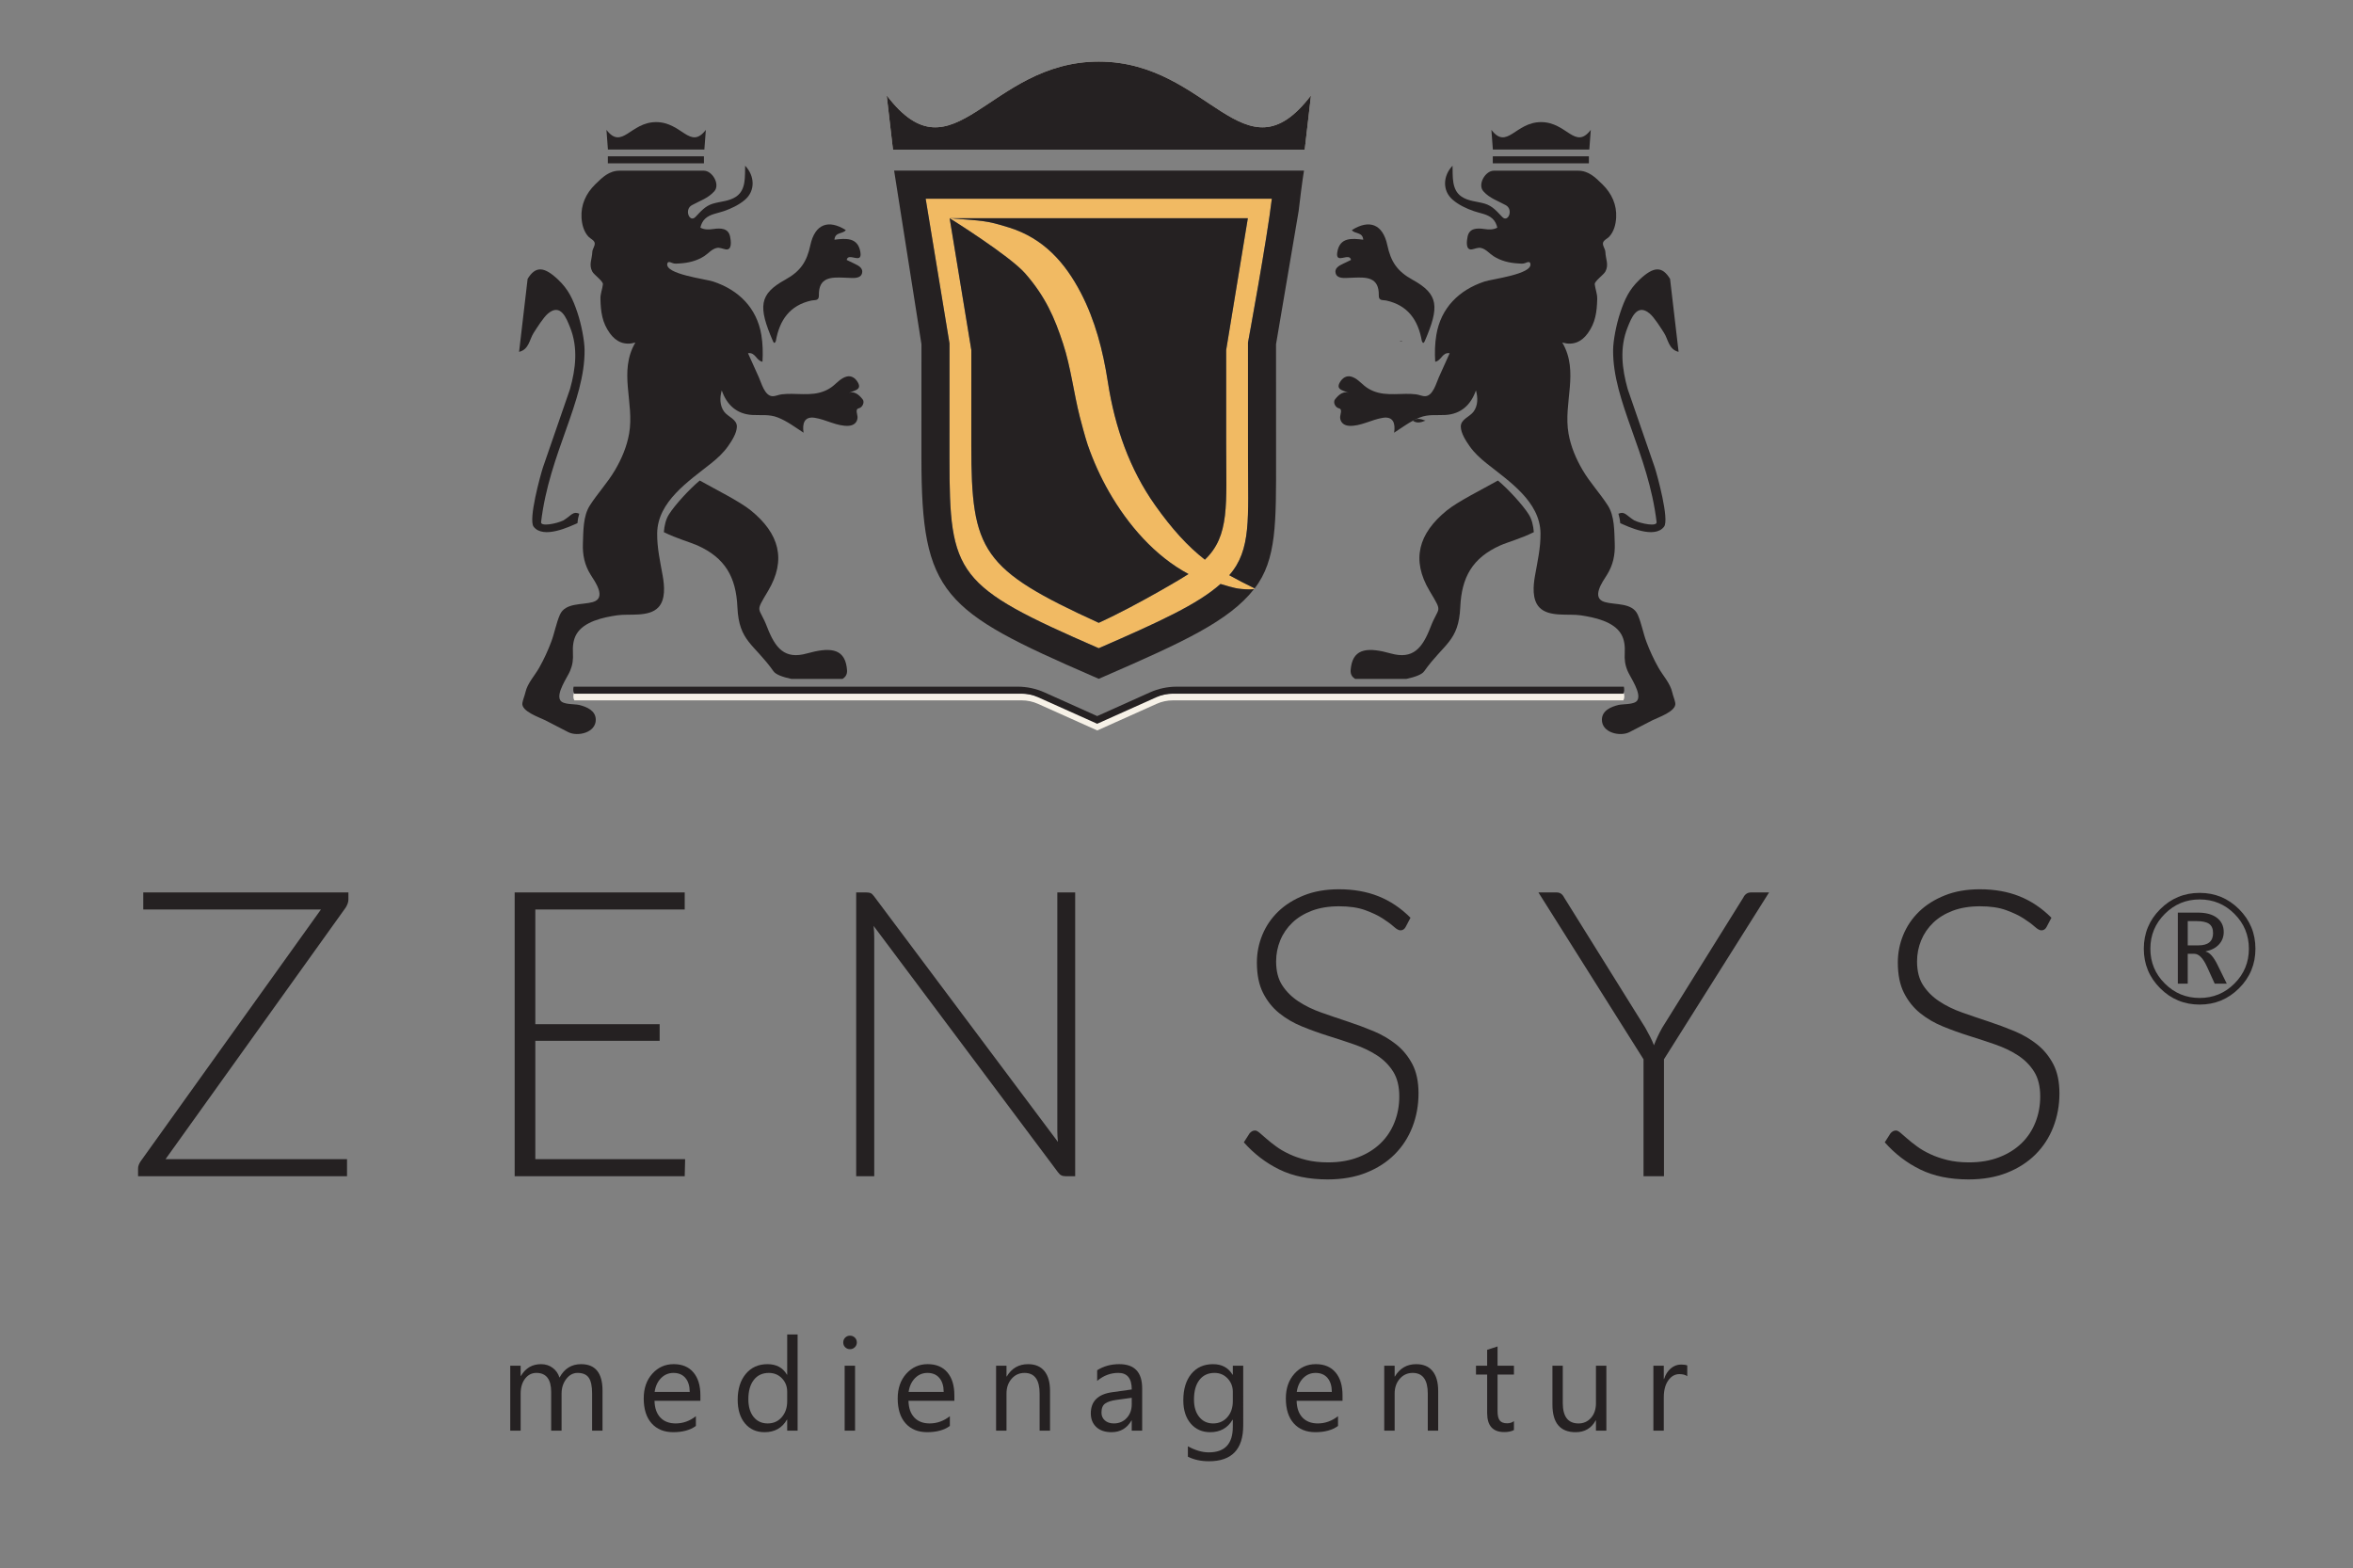 <?xml version="1.0" encoding="utf-8"?>
<!-- Generator: Adobe Illustrator 15.1.0, SVG Export Plug-In . SVG Version: 6.00 Build 0)  -->
<!DOCTYPE svg PUBLIC "-//W3C//DTD SVG 1.1//EN" "http://www.w3.org/Graphics/SVG/1.1/DTD/svg11.dtd">
<svg version="1.1" id="Ebene_1" xmlns="http://www.w3.org/2000/svg" xmlns:xlink="http://www.w3.org/1999/xlink" x="0px" y="0px"
	 width="409.807px" height="273.114px" viewBox="0 0 409.807 273.114" enable-background="new 0 0 409.807 273.114"
	 xml:space="preserve">
<rect x="0" y="0" width="409.807" height="273.114" fill="#808080" stroke="none"/>
<g>
	<g>
		<path fill="#252122" d="M60.682,156.656c0,0.443-0.162,0.921-0.488,1.434l-31.364,43.799h31.608v2.969H24.044v-1.292
			c0-0.256,0.04-0.481,0.122-0.682c0.081-0.197,0.18-0.39,0.296-0.576l31.435-43.903H24.952v-2.969h35.729V156.656L60.682,156.656z"
			/>
	</g>
	<polygon fill="#252122" points="119.324,201.887 119.254,204.857 89.636,204.857 89.636,155.433 119.254,155.433 119.254,158.403 
		93.234,158.403 93.234,178.382 114.888,178.382 114.888,181.281 93.234,181.281 93.234,201.887 	"/>
	<g>
		<path fill="#252122" d="M187.257,155.434v49.422h-1.677c-0.303,0-0.553-0.052-0.75-0.157c-0.198-0.104-0.391-0.285-0.576-0.541
			l-32.1-42.891c0.07,0.698,0.106,1.361,0.106,1.99v41.599h-3.144v-49.422h1.779c0.327,0,0.578,0.041,0.752,0.122
			c0.175,0.082,0.367,0.262,0.576,0.542l32.029,42.785c-0.071-0.697-0.105-1.361-0.105-1.99v-41.459H187.257L187.257,155.434z"/>
		<path fill="#252122" d="M244.815,161.442c-0.21,0.396-0.512,0.594-0.907,0.594c-0.303,0-0.692-0.215-1.17-0.646
			c-0.477-0.431-1.125-0.906-1.938-1.432c-0.815-0.523-1.834-1.007-3.057-1.449c-1.224-0.441-2.729-0.663-4.522-0.663
			s-3.37,0.256-4.733,0.769c-1.358,0.513-2.503,1.211-3.421,2.095c-0.921,0.887-1.62,1.91-2.096,3.074
			c-0.479,1.165-0.717,2.388-0.717,3.668c0,1.677,0.354,3.062,1.064,4.155c0.71,1.096,1.646,2.025,2.812,2.795
			c1.164,0.77,2.484,1.413,3.966,1.938c1.477,0.523,2.997,1.042,4.556,1.554c1.562,0.515,3.08,1.078,4.561,1.695
			c1.479,0.616,2.8,1.392,3.964,2.321c1.164,0.933,2.101,2.079,2.812,3.44c0.709,1.362,1.064,3.057,1.064,5.082
			c0,2.073-0.355,4.021-1.064,5.851c-0.712,1.828-1.739,3.417-3.093,4.768c-1.35,1.352-3.003,2.417-4.959,3.196
			s-4.19,1.169-6.706,1.169c-3.261,0-6.065-0.575-8.418-1.729c-2.353-1.152-4.412-2.729-6.182-4.732l0.979-1.536
			c0.279-0.35,0.604-0.523,0.979-0.523c0.209,0,0.477,0.14,0.804,0.419c0.325,0.279,0.72,0.623,1.188,1.029
			c0.465,0.409,1.022,0.852,1.675,1.328c0.65,0.479,1.41,0.92,2.271,1.326c0.861,0.408,1.853,0.751,2.97,1.031
			c1.117,0.278,2.387,0.418,3.807,0.418c1.956,0,3.703-0.296,5.24-0.891c1.537-0.594,2.834-1.402,3.895-2.428
			c1.06-1.024,1.868-2.24,2.426-3.649c0.561-1.408,0.839-2.917,0.839-4.522c0-1.745-0.354-3.186-1.064-4.313
			c-0.709-1.129-1.647-2.071-2.812-2.829c-1.164-0.757-2.485-1.391-3.964-1.903c-1.478-0.512-2.999-1.013-4.559-1.501
			c-1.562-0.489-3.079-1.037-4.56-1.643c-1.479-0.604-2.8-1.38-3.964-2.321c-1.164-0.944-2.101-2.12-2.811-3.529
			c-0.711-1.407-1.066-3.172-1.066-5.29c0-1.653,0.315-3.248,0.943-4.785c0.629-1.537,1.549-2.894,2.759-4.069
			c1.212-1.175,2.707-2.118,4.488-2.828c1.783-0.711,3.812-1.064,6.097-1.064c2.562,0,4.86,0.407,6.897,1.222
			c2.038,0.814,3.895,2.062,5.569,3.737L244.815,161.442z"/>
		<path fill="#252122" d="M289.803,184.494v20.363h-3.562v-20.363l-18.302-29.06h3.145c0.325,0,0.593,0.075,0.802,0.228
			c0.211,0.15,0.386,0.366,0.524,0.646l14.146,22.702c0.304,0.536,0.582,1.055,0.839,1.556c0.256,0.501,0.477,0.995,0.663,1.483
			c0.187-0.488,0.396-0.982,0.63-1.483c0.232-0.501,0.5-1.02,0.802-1.556l14.146-22.702c0.115-0.256,0.286-0.466,0.508-0.628
			c0.22-0.163,0.493-0.245,0.82-0.245h3.143L289.803,184.494z"/>
		<path fill="#252122" d="M356.443,161.442c-0.209,0.396-0.513,0.594-0.908,0.594c-0.303,0-0.691-0.215-1.169-0.646
			c-0.479-0.431-1.124-0.906-1.938-1.432c-0.815-0.524-1.833-1.007-3.058-1.449c-1.222-0.441-2.729-0.663-4.521-0.663
			c-1.794,0-3.371,0.256-4.734,0.769c-1.361,0.513-2.503,1.211-3.423,2.095c-0.919,0.887-1.618,1.91-2.096,3.074
			c-0.478,1.165-0.715,2.388-0.715,3.668c0,1.677,0.354,3.062,1.062,4.155c0.712,1.096,1.648,2.025,2.813,2.795
			c1.164,0.77,2.483,1.413,3.964,1.938c1.479,0.523,2.997,1.042,4.558,1.554c1.562,0.515,3.078,1.078,4.559,1.695
			c1.479,0.616,2.8,1.392,3.966,2.321c1.162,0.933,2.101,2.079,2.81,3.44c0.71,1.362,1.067,3.057,1.067,5.082
			c0,2.073-0.357,4.021-1.067,5.851c-0.709,1.828-1.74,3.417-3.09,4.768c-1.353,1.352-3.004,2.417-4.959,3.196
			c-1.957,0.779-4.191,1.169-6.707,1.169c-3.26,0-6.065-0.575-8.417-1.729c-2.353-1.152-4.413-2.729-6.182-4.732l0.977-1.536
			c0.28-0.35,0.606-0.523,0.979-0.523c0.209,0,0.478,0.14,0.804,0.419c0.325,0.279,0.721,0.623,1.187,1.029
			c0.467,0.409,1.024,0.852,1.679,1.328c0.65,0.479,1.406,0.92,2.271,1.326c0.86,0.408,1.851,0.751,2.968,1.031
			c1.117,0.278,2.389,0.418,3.81,0.418c1.956,0,3.701-0.296,5.236-0.891c1.537-0.594,2.835-1.402,3.895-2.428
			c1.062-1.024,1.871-2.24,2.429-3.649c0.561-1.408,0.839-2.917,0.839-4.522c0-1.745-0.354-3.186-1.064-4.313
			c-0.711-1.129-1.648-2.071-2.812-2.829c-1.165-0.757-2.484-1.391-3.964-1.903c-1.479-0.512-2.998-1.013-4.557-1.501
			c-1.562-0.489-3.08-1.037-4.561-1.643c-1.479-0.604-2.8-1.38-3.964-2.321c-1.164-0.944-2.103-2.12-2.812-3.529
			c-0.71-1.407-1.064-3.172-1.064-5.29c0-1.653,0.312-3.248,0.942-4.785c0.629-1.537,1.548-2.894,2.76-4.069
			c1.21-1.175,2.707-2.118,4.487-2.828c1.779-0.711,3.812-1.064,6.094-1.064c2.562,0,4.86,0.407,6.898,1.222
			c2.036,0.814,3.895,2.062,5.571,3.737L356.443,161.442z"/>
		<path fill="#252122" d="M104.934,249.177h-1.812v-6.499c0-1.252-0.193-2.158-0.58-2.721c-0.388-0.561-1.036-0.84-1.951-0.84
			c-0.773,0-1.431,0.354-1.973,1.062c-0.541,0.708-0.812,1.556-0.812,2.542v6.455h-1.812v-6.722c0-2.224-0.859-3.338-2.575-3.338
			c-0.796,0-1.451,0.334-1.967,1c-0.518,0.666-0.774,1.534-0.774,2.604v6.455h-1.813v-11.318h1.813v1.791h0.044
			c0.804-1.371,1.976-2.056,3.515-2.056c0.774,0,1.448,0.215,2.022,0.646c0.575,0.434,0.97,0.998,1.183,1.697
			c0.84-1.562,2.093-2.343,3.758-2.343c2.489,0,3.736,1.536,3.736,4.607V249.177L104.934,249.177z"/>
		<path fill="#252122" d="M120.125,242.434c-0.008-1.048-0.259-1.86-0.757-2.443c-0.497-0.583-1.188-0.873-2.073-0.873
			c-0.854,0-1.58,0.309-2.177,0.917c-0.597,0.611-0.965,1.412-1.105,2.399H120.125z M121.982,243.97h-7.99
			c0.03,1.26,0.367,2.231,1.017,2.918c0.649,0.685,1.539,1.027,2.674,1.027c1.274,0,2.446-0.42,3.515-1.261v1.702
			c-0.994,0.722-2.31,1.083-3.944,1.083c-1.602,0-2.854-0.514-3.771-1.542c-0.914-1.027-1.37-2.473-1.37-4.338
			c0-1.76,0.5-3.197,1.497-4.305c0.998-1.108,2.239-1.664,3.721-1.664c1.48,0,2.628,0.479,3.437,1.438
			c0.811,0.958,1.216,2.287,1.216,3.99V243.97z"/>
		<path fill="#252122" d="M137.1,244.059v-1.669c0-0.915-0.301-1.689-0.906-2.321c-0.604-0.633-1.371-0.951-2.299-0.951
			c-1.104,0-1.975,0.406-2.607,1.217c-0.634,0.81-0.951,1.933-0.951,3.359c0,1.304,0.304,2.335,0.911,3.089s1.424,1.133,2.448,1.133
			c1.01,0,1.829-0.363,2.459-1.094C136.785,246.093,137.1,245.173,137.1,244.059 M138.913,249.177H137.1v-1.923h-0.044
			c-0.84,1.459-2.136,2.188-3.891,2.188c-1.423,0-2.559-0.505-3.409-1.519c-0.852-1.016-1.277-2.395-1.277-4.141
			c0-1.871,0.474-3.372,1.415-4.499c0.942-1.128,2.199-1.689,3.77-1.689c1.555,0,2.686,0.609,3.393,1.835h0.044v-7.008h1.813
			V249.177L138.913,249.177z"/>
		<path fill="#252122" d="M148.921,249.177h-1.813v-11.318h1.813V249.177z M148.036,234.984c-0.323,0-0.601-0.109-0.829-0.33
			c-0.229-0.222-0.343-0.502-0.343-0.842c0-0.339,0.113-0.621,0.343-0.845c0.229-0.225,0.506-0.337,0.829-0.337
			c0.332,0,0.613,0.112,0.846,0.337c0.231,0.224,0.348,0.506,0.348,0.845c0,0.324-0.116,0.601-0.348,0.829
			C148.65,234.872,148.368,234.984,148.036,234.984"/>
		<path fill="#252122" d="M164.358,242.434c-0.008-1.048-0.259-1.86-0.757-2.443c-0.497-0.583-1.188-0.873-2.072-0.873
			c-0.854,0-1.579,0.309-2.178,0.917c-0.596,0.611-0.964,1.412-1.104,2.399H164.358z M166.215,243.97h-7.991
			c0.031,1.26,0.368,2.231,1.018,2.918c0.648,0.685,1.538,1.027,2.675,1.027c1.273,0,2.444-0.42,3.514-1.261v1.702
			c-0.994,0.722-2.31,1.083-3.945,1.083c-1.6,0-2.854-0.514-3.769-1.542c-0.915-1.027-1.371-2.473-1.371-4.338
			c0-1.76,0.5-3.197,1.498-4.305c0.997-1.108,2.238-1.664,3.719-1.664c1.481,0,2.628,0.479,3.438,1.438
			c0.81,0.958,1.216,2.287,1.216,3.99V243.97L166.215,243.97z"/>
		<path fill="#252122" d="M182.877,249.177h-1.813v-6.455c0-2.401-0.876-3.604-2.631-3.604c-0.906,0-1.655,0.34-2.249,1.023
			c-0.594,0.682-0.889,1.541-0.889,2.58v6.455h-1.813v-11.318h1.813v1.879h0.044c0.854-1.429,2.091-2.144,3.713-2.144
			c1.238,0,2.188,0.399,2.841,1.198c0.655,0.8,0.984,1.953,0.984,3.466V249.177L182.877,249.177z"/>
		<path fill="#252122" d="M197.107,243.451l-2.729,0.375c-0.84,0.119-1.474,0.327-1.901,0.625c-0.428,0.299-0.641,0.826-0.641,1.586
			c0,0.555,0.196,1.003,0.592,1.354c0.395,0.351,0.92,0.523,1.575,0.523c0.896,0,1.641-0.313,2.227-0.943s0.879-1.429,0.879-2.395
			L197.107,243.451L197.107,243.451z M198.92,249.177h-1.812v-1.77h-0.045c-0.788,1.356-1.946,2.033-3.48,2.033
			c-1.127,0-2.008-0.298-2.647-0.895c-0.638-0.599-0.956-1.392-0.956-2.376c0-2.114,1.247-3.348,3.736-3.692l3.394-0.475
			c0-1.925-0.775-2.887-2.333-2.887c-1.36,0-2.594,0.466-3.69,1.395v-1.857c1.114-0.707,2.396-1.061,3.847-1.061
			c2.661,0,3.99,1.405,3.99,4.222v7.362H198.92z"/>
		<path fill="#252122" d="M214.711,244.059v-1.669c0-0.898-0.303-1.669-0.911-2.312c-0.609-0.641-1.365-0.962-2.271-0.962
			c-1.118,0-1.997,0.406-2.631,1.223c-0.633,0.814-0.949,1.953-0.949,3.421c0,1.26,0.305,2.269,0.911,3.021
			c0.607,0.753,1.411,1.134,2.414,1.134c1.019,0,1.845-0.361,2.482-1.084C214.394,246.112,214.711,245.186,214.711,244.059
			 M216.523,248.27c0,4.156-1.988,6.233-5.968,6.233c-1.401,0-2.623-0.267-3.67-0.797v-1.812c1.274,0.708,2.49,1.061,3.648,1.061
			c2.784,0,4.177-1.479,4.177-4.441v-1.238h-0.044c-0.862,1.445-2.158,2.166-3.891,2.166c-1.406,0-2.54-0.503-3.398-1.508
			c-0.859-1.006-1.287-2.357-1.287-4.051c0-1.925,0.461-3.451,1.387-4.589c0.927-1.136,2.191-1.7,3.796-1.7
			c1.526,0,2.655,0.609,3.395,1.835h0.044v-1.57h1.812V248.27L216.523,248.27z"/>
		<path fill="#252122" d="M231.959,242.434c-0.008-1.048-0.26-1.86-0.757-2.443s-1.188-0.873-2.072-0.873
			c-0.854,0-1.58,0.309-2.178,0.917c-0.598,0.611-0.965,1.412-1.105,2.399H231.959z M233.815,243.97h-7.989
			c0.029,1.26,0.367,2.231,1.017,2.918c0.649,0.685,1.539,1.027,2.675,1.027c1.274,0,2.445-0.42,3.516-1.261v1.702
			c-0.994,0.722-2.312,1.083-3.945,1.083c-1.603,0-2.855-0.514-3.771-1.542c-0.914-1.027-1.37-2.473-1.37-4.338
			c0-1.76,0.5-3.197,1.497-4.305c0.997-1.108,2.237-1.664,3.721-1.664c1.479,0,2.628,0.479,3.437,1.438
			c0.812,0.958,1.216,2.287,1.216,3.99v0.951H233.815z"/>
		<path fill="#252122" d="M250.48,249.177h-1.812v-6.455c0-2.401-0.876-3.604-2.632-3.604c-0.905,0-1.654,0.34-2.249,1.023
			c-0.596,0.682-0.891,1.541-0.891,2.58v6.455h-1.812v-11.318h1.812v1.879h0.044c0.854-1.429,2.093-2.144,3.714-2.144
			c1.238,0,2.188,0.399,2.841,1.198c0.654,0.8,0.983,1.953,0.983,3.466L250.48,249.177L250.48,249.177z"/>
		<path fill="#252122" d="M263.672,249.066c-0.428,0.234-0.992,0.354-1.691,0.354c-1.98,0-2.973-1.105-2.973-3.315v-6.698h-1.945
			v-1.548h1.945v-2.764l1.812-0.585v3.349h2.853v1.548h-2.853v6.377c0,0.761,0.132,1.303,0.388,1.625
			c0.257,0.323,0.685,0.485,1.282,0.485c0.456,0,0.852-0.124,1.183-0.375V249.066z"/>
		<path fill="#252122" d="M279.77,249.177h-1.812v-1.79h-0.045c-0.751,1.37-1.914,2.055-3.492,2.055
			c-2.697,0-4.045-1.604-4.045-4.818v-6.765h1.801v6.479c0,2.387,0.915,3.58,2.741,3.58c0.884,0,1.61-0.325,2.183-0.979
			c0.572-0.651,0.857-1.506,0.857-2.559v-6.521h1.812V249.177L279.77,249.177z"/>
		<path fill="#252122" d="M293.859,239.693c-0.317-0.243-0.772-0.365-1.37-0.365c-0.772,0-1.421,0.365-1.938,1.097
			c-0.521,0.729-0.779,1.724-0.779,2.982v5.771h-1.812v-11.318h1.812v2.332h0.044c0.257-0.795,0.652-1.417,1.182-1.862
			c0.531-0.443,1.125-0.669,1.78-0.669c0.474,0,0.832,0.054,1.083,0.155L293.859,239.693L293.859,239.693z"/>
		<path fill="#252122" d="M243.76,59.378c0.171,0.095,0.344,0.097,0.518,0.004"/>
		<path fill="#252122" d="M248.266,73.26c-0.943,0.396-1.564,0.453-2.204,0.016C246.696,72.814,247.322,72.894,248.266,73.26"/>
		<path fill="#252122" d="M247.631,59.388c-0.634-3.614-2.412-6.219-6.209-7.05c-0.536-0.118-1.312,0.103-1.286-0.86
			c0.08-3.22-2.124-3.213-4.396-3.118c-0.407,0.018-0.815,0.029-1.223,0.05c-0.746,0.04-1.64-0.032-1.872-0.729
			c-0.312-0.938,0.535-1.403,1.299-1.759c0.454-0.211,0.902-0.435,1.352-0.649c-0.271-1.418-2.745,0.886-2.391-1.34
			c0.42-2.634,2.546-2.434,4.523-2.183c-0.112-1.398-1.492-0.96-1.983-1.678c3.015-1.895,5.378-1.083,6.177,2.63
			c0.608,2.837,1.677,4.525,4.382,6.016c4.574,2.521,4.72,4.702,2.146,10.675C247.974,59.824,247.8,59.823,247.631,59.388"/>
		<path fill="#252122" d="M287.328,54.62c0.797,0.678,1.925,2.481,2.487,3.361c0.746,1.165,0.796,2.875,2.535,3.304l-1.487-12.715
			c-1.384-2.271-2.879-2.173-5.322,0.142c-1.79,1.694-2.578,3.41-3.353,5.734c-0.721,2.158-1.229,4.929-1.244,6.487
			c-0.088,9.034,6.142,17.948,7.575,30.002c0.097,0.816-2.631,0.306-3.905-0.305c-1.458-0.92-1.631-1.62-2.744-1.16
			c0.141,0.474,0.257,1.002,0.312,1.643c1.272,0.561,5.958,2.839,7.64,0.613c0.939-1.244-1.178-8.929-1.62-10.302l-4.714-13.646
			c-1-3.557-1.438-7.217-0.019-10.758C284.098,55.453,285.1,52.727,287.328,54.62"/>
		<path fill="#252122" d="M266.26,89.605c-1.051-1.673-3.668-4.51-5.377-5.912c-2.71,1.533-6.957,3.629-8.918,5.226
			c-4.914,4.002-6.215,8.567-2.986,13.993c2.38,3.998,1.618,2.547,0.172,6.297c-1.429,3.705-3.063,5.68-6.916,4.604
			c-3.819-1.066-6.427-0.992-6.936,2.312c-0.129,0.835-0.177,1.556,0.713,2.113h8.938c1.494-0.313,2.687-0.757,3.075-1.306
			c3.443-4.859,6.03-5.174,6.301-11.19c0.232-5.224,2.121-8.576,6.971-10.751c1.198-0.536,3.642-1.207,5.84-2.308
			C267.047,91.52,266.788,90.45,266.26,89.605"/>
		<path fill="#252122" d="M279.6,43.904c-0.018-0.535-0.444-0.985-0.427-1.512c0.018-0.529,0.771-0.82,1.091-1.166
			c0.827-0.889,1.146-2.145,1.212-3.327c0.125-2.248-0.779-4.214-2.381-5.784c-1.272-1.246-2.419-2.385-4.263-2.385h-4.346h-10.311
			c-1.498,0-2.879,2.411-1.824,3.59c1.104,1.234,2.535,1.653,3.914,2.422c1.361,0.758,0.394,3.087-0.611,2.063
			c-0.947-0.966-1.683-1.924-3.055-2.332c-1.38-0.411-2.844-0.402-4.077-1.246c-1.73-1.184-1.485-3.523-1.542-5.362
			c-1.664,1.741-1.829,4.346,0.046,5.945c1.043,0.891,2.372,1.515,3.658,1.962c1.085,0.378,2.383,0.503,3.258,1.318
			c0.444,0.414,0.702,0.973,0.834,1.559c-0.717,0.389-1.493,0.349-2.273,0.237c-1.271-0.183-2.601-0.165-2.904,1.333
			c-0.145,0.704-0.396,2.415,0.771,2.215c0.536-0.092,1.025-0.373,1.585-0.243c0.854,0.2,1.449,0.971,2.164,1.429
			c1.265,0.812,2.74,1.173,4.229,1.261c0.463,0.026,0.902,0.101,1.335-0.081c0.302-0.127,0.759-0.347,0.857,0.132
			c0.382,1.829-6.622,2.647-7.995,3.102c-4.434,1.464-7.594,4.596-8.384,9.28c-0.263,1.547-0.293,3.128-0.2,4.692
			c1.083-0.174,1.22-1.702,2.519-1.484c-0.632,1.402-1.262,2.806-1.895,4.208c-0.438,0.967-0.991,3.188-2.338,3.276
			c-0.503,0.032-1.105-0.263-1.616-0.325c-0.583-0.072-1.173-0.087-1.76-0.082c-1.303,0.012-2.608,0.126-3.905-0.033
			c-1.225-0.151-2.384-0.584-3.34-1.376c-0.709-0.587-1.35-1.321-2.266-1.587c-0.876-0.254-1.57,0.239-2.003,0.981
			c-0.862,1.487,0.984,1.393,1.839,2.037c-1.046-0.755-2.056,0.113-2.69,0.948c-0.379,0.494,0.05,1.4,0.662,1.537
			c0.747,0.167,0.177,1.09,0.237,1.706c0.088,0.857,0.743,1.303,1.563,1.352c1.972,0.117,3.931-1.098,5.884-1.395
			c1.818-0.278,2.198,0.983,1.952,2.597c1.448-0.947,2.867-2.017,4.489-2.656c1.496-0.589,2.9-0.348,4.45-0.436
			c2.706-0.153,4.441-1.767,5.31-4.284c0.353,1.242,0.377,2.638-0.421,3.717c-0.668,0.905-2.246,1.318-2.214,2.62
			c0.028,1.15,0.892,2.465,1.526,3.375c0.812,1.16,1.858,2.12,2.96,2.999c3.896,3.107,9.312,6.635,9.394,12.164
			c0.036,2.505-0.525,4.956-0.959,7.408c-0.302,1.7-0.542,4.143,0.758,5.511c1.669,1.758,5.056,1.067,7.188,1.384
			c2.336,0.349,5.763,1.04,7.072,3.29c0.567,0.976,0.671,2.141,0.614,3.245c-0.062,1.174,0.036,2.048,0.495,3.148
			c0.46,1.105,2.482,3.908,1.692,5.138c-0.498,0.775-2.488,0.598-3.288,0.795c-1.308,0.324-2.852,0.965-2.878,2.541
			c-0.041,2.291,3.167,3.027,4.805,2.184c1.33-0.686,2.658-1.369,3.986-2.057c0.894-0.462,4.247-1.552,3.988-3.019
			c-0.112-0.631-0.389-1.233-0.53-1.86c-0.356-1.585-1.603-2.87-2.404-4.294c-0.813-1.439-1.507-2.945-2.089-4.492
			c-0.577-1.531-0.858-3.232-1.509-4.717c-0.938-2.148-3.905-1.677-5.752-2.213c-2.452-0.712-0.313-3.628,0.382-4.731
			c1.064-1.691,1.44-3.488,1.361-5.471c-0.083-2.125-0.016-4.757-1.198-6.608c-1.36-2.127-3.104-3.973-4.392-6.167
			c-1.155-1.968-2.059-4.09-2.457-6.347c-0.955-5.408,1.904-10.78-1.092-15.876c1.853,0.541,3.34-0.084,4.444-1.611
			c1.348-1.86,1.584-3.726,1.642-5.983c0.022-0.927-0.34-1.701-0.43-2.557c-0.057-0.538,1.54-1.633,1.846-2.201
			C280.245,46.098,279.64,45.132,279.6,43.904"/>
	</g>
	<rect x="259.991" y="27.225" fill="#252122" width="16.734" height="1.221"/>
	<g>
		<path fill="#252122" d="M268.402,21.266c-4.5,0-5.917,4.924-8.655,1.354l0.257,3.426c0.133,0,8.398,0,8.398,0s8.268,0,8.399,0
			l0.257-3.426C274.319,26.19,272.902,21.266,268.402,21.266"/>
		<path fill="#252122" d="M135.125,59.388c0.634-3.614,2.412-6.219,6.208-7.05c0.537-0.118,1.312,0.103,1.288-0.86
			c-0.082-3.22,2.124-3.213,4.394-3.118c0.408,0.018,0.817,0.029,1.224,0.05c0.746,0.04,1.64-0.032,1.872-0.729
			c0.312-0.938-0.535-1.403-1.3-1.759c-0.453-0.211-0.901-0.435-1.35-0.649c0.27-1.418,2.745,0.886,2.39-1.34
			c-0.42-2.634-2.545-2.434-4.522-2.183c0.111-1.398,1.49-0.96,1.982-1.678c-3.014-1.895-5.378-1.083-6.176,2.63
			c-0.609,2.837-1.678,4.525-4.382,6.016c-4.574,2.521-4.719,4.702-2.146,10.675C134.783,59.824,134.955,59.823,135.125,59.388"/>
		<path fill="#252122" d="M95.428,54.62c-0.797,0.678-1.924,2.481-2.488,3.361c-0.745,1.165-0.796,2.875-2.535,3.304l1.488-12.715
			c1.383-2.271,2.878-2.173,5.322,0.142c1.79,1.694,2.578,3.41,3.353,5.734c0.72,2.158,1.229,4.929,1.244,6.487
			c0.087,9.034-6.141,17.948-7.575,30.002c-0.098,0.816,2.63,0.306,3.904-0.305c1.459-0.92,1.632-1.62,2.746-1.16
			c-0.142,0.474-0.258,1.002-0.312,1.643c-1.272,0.561-5.958,2.839-7.64,0.613c-0.939-1.244,1.179-8.929,1.621-10.302l4.715-13.646
			c0.999-3.557,1.437-7.217,0.017-10.758C98.659,55.453,97.657,52.727,95.428,54.62"/>
		<path fill="#252122" d="M116.497,89.605c1.049-1.673,3.666-4.51,5.376-5.912c2.71,1.533,6.957,3.629,8.918,5.226
			c4.915,4.002,6.215,8.567,2.985,13.993c-2.379,3.998-1.617,2.547-0.172,6.297c1.43,3.705,3.064,5.68,6.917,4.604
			c3.819-1.066,6.426-0.992,6.935,2.312c0.128,0.835,0.177,1.556-0.711,2.113h-8.938c-1.496-0.313-2.688-0.757-3.076-1.306
			c-3.443-4.859-6.031-5.174-6.301-11.19c-0.234-5.224-2.122-8.576-6.972-10.751c-1.197-0.536-3.641-1.207-5.839-2.308
			C115.709,91.52,115.967,90.45,116.497,89.605"/>
		<path fill="#252122" d="M103.157,43.904c0.017-0.535,0.443-0.985,0.427-1.512c-0.019-0.529-0.771-0.82-1.091-1.166
			c-0.826-0.889-1.146-2.145-1.213-3.327c-0.126-2.248,0.779-4.214,2.382-5.784c1.271-1.246,2.419-2.385,4.262-2.385h4.345h10.312
			c1.498,0,2.879,2.411,1.824,3.59c-1.103,1.234-2.535,1.653-3.915,2.422c-1.361,0.758-0.393,3.087,0.612,2.063
			c0.948-0.966,1.683-1.924,3.054-2.332c1.382-0.411,2.845-0.402,4.078-1.246c1.73-1.184,1.485-3.523,1.542-5.362
			c1.663,1.741,1.828,4.346-0.046,5.945c-1.043,0.891-2.373,1.515-3.659,1.962c-1.085,0.378-2.383,0.503-3.258,1.318
			c-0.443,0.414-0.702,0.973-0.833,1.559c0.716,0.389,1.494,0.349,2.273,0.237c1.272-0.183,2.6-0.165,2.906,1.333
			c0.142,0.704,0.394,2.415-0.773,2.215c-0.537-0.092-1.026-0.373-1.585-0.243c-0.855,0.2-1.45,0.971-2.164,1.429
			c-1.264,0.812-2.74,1.173-4.228,1.261c-0.463,0.026-0.903,0.101-1.335-0.081c-0.303-0.127-0.759-0.347-0.858,0.132
			c-0.381,1.829,6.622,2.647,7.995,3.102c4.433,1.464,7.594,4.596,8.384,9.28c0.262,1.547,0.293,3.128,0.2,4.692
			c-1.083-0.174-1.22-1.702-2.519-1.484c0.633,1.402,1.263,2.806,1.895,4.208c0.438,0.967,0.992,3.188,2.338,3.276
			c0.503,0.032,1.105-0.263,1.617-0.325c0.583-0.072,1.172-0.087,1.759-0.082c1.302,0.012,2.61,0.126,3.907-0.033
			c1.223-0.151,2.383-0.584,3.338-1.376c0.708-0.587,1.349-1.321,2.265-1.587c0.876-0.254,1.571,0.239,2.003,0.981
			c0.863,1.487-0.983,1.393-1.839,2.037c1.046-0.755,2.057,0.113,2.693,0.948c0.377,0.494-0.051,1.4-0.664,1.537
			c-0.747,0.167-0.176,1.09-0.238,1.706c-0.087,0.857-0.743,1.303-1.562,1.352c-1.974,0.117-3.932-1.098-5.885-1.395
			c-1.817-0.278-2.196,0.983-1.951,2.597c-1.449-0.947-2.867-2.017-4.489-2.656c-1.497-0.589-2.901-0.348-4.451-0.436
			c-2.706-0.153-4.442-1.767-5.309-4.284c-0.353,1.242-0.376,2.638,0.421,3.717c0.668,0.905,2.246,1.318,2.214,2.62
			c-0.03,1.15-0.893,2.465-1.528,3.375c-0.812,1.16-1.857,2.12-2.96,2.999c-3.894,3.107-9.312,6.635-9.392,12.164
			c-0.037,2.505,0.524,4.956,0.959,7.408c0.301,1.7,0.542,4.143-0.757,5.511c-1.671,1.758-5.058,1.067-7.19,1.384
			c-2.335,0.349-5.762,1.04-7.073,3.29c-0.566,0.976-0.67,2.141-0.613,3.245c0.061,1.174-0.036,2.048-0.494,3.148
			c-0.461,1.105-2.485,3.908-1.695,5.138c0.498,0.775,2.49,0.598,3.289,0.795c1.307,0.324,2.851,0.965,2.879,2.541
			c0.04,2.291-3.168,3.027-4.805,2.184c-1.329-0.686-2.66-1.369-3.988-2.057c-0.892-0.462-4.247-1.552-3.987-3.019
			c0.111-0.631,0.389-1.233,0.529-1.86c0.358-1.585,1.603-2.87,2.407-4.294c0.812-1.439,1.504-2.945,2.087-4.492
			c0.578-1.531,0.859-3.232,1.509-4.717c0.938-2.148,3.906-1.677,5.751-2.213c2.453-0.712,0.315-3.628-0.381-4.731
			c-1.065-1.691-1.441-3.488-1.363-5.471c0.084-2.125,0.018-4.757,1.201-6.608c1.36-2.127,3.103-3.973,4.39-6.167
			c1.156-1.968,2.059-4.09,2.457-6.347c0.956-5.408-1.903-10.78,1.093-15.876c-1.854,0.541-3.341-0.084-4.445-1.611
			c-1.347-1.86-1.584-3.726-1.641-5.983c-0.023-0.927,0.341-1.701,0.43-2.557c0.055-0.538-1.541-1.633-1.846-2.201
			C102.512,46.098,103.117,45.132,103.157,43.904"/>
	</g>
	<rect x="105.866" y="27.225" fill="#252122" width="16.735" height="1.221"/>
	<g>
		<path fill="#252122" d="M114.277,21.266c-4.5,0-5.917,4.924-8.655,1.354l0.257,3.426c0.132,0,8.398,0,8.398,0s8.268,0,8.399,0
			l0.256-3.426C120.194,26.19,118.777,21.266,114.277,21.266"/>
		<path fill="#F1BA63" d="M209.848,97.476c-2.981-2.314-5.762-5.375-8.682-9.506c-4.406-6.233-6.987-13.484-8.218-21.443
			c-0.851-5.509-2.229-10.763-4.694-15.504c-2.745-5.281-6.505-9.527-12.527-11.398c-4.098-1.275-4.448-1.14-10.332-1.613
			c0,0,10.478,6.532,13.184,9.646c3.526,4.059,5.087,7.673,6.569,12.192c1.341,4.088,1.843,8.536,2.911,12.744
			c0.124,0.488,0.979,3.732,1.374,4.872c0.996,2.866,2.228,5.599,3.708,8.182c3.277,5.716,7.941,11.172,13.854,14.334
			c0.046,0.024-8.659,5.308-15.634,8.495c-20.369-9.309-22.194-12.453-22.194-30.909c0-9.179,0.004-16.599,0.004-16.599
			l-3.775-22.957h25.966h25.968l-3.774,22.957c0,0,0.003,7.42,0.003,16.599C213.557,87.849,214.206,93.321,209.848,97.476
			 M217.358,79.807l-0.004-20.135c0,0,3.339-18.099,4.153-25.067h-60.292l4.153,25.21l-0.004,19.992
			c0,20.413,1.104,22.259,25.996,33.094c10.715-4.663,17.239-7.663,21.206-11.192c0.895,0.277,1.901,0.567,2.64,0.724
			c0.938,0.145,2.985,0.422,3.305,0.047c-0.743-0.385-3.754-1.916-4.424-2.294C217.969,95.78,217.358,90.203,217.358,79.807"/>
		<path fill="#F6F1E7" d="M191.378,10.724c-19.284,0-25.26,21.216-36.952,5.884l1.094,9.463c0.566,0.002,35.858,0,35.858,0
			s35.292,0.002,35.857,0l1.095-9.463C216.638,31.94,210.662,10.724,191.378,10.724"/>
		<path fill="#F6F1E7" d="M282.836,120.76h-77.878c-1.611,0-3.204,0.341-4.674,1.001l-9.176,4.12l-9.167-4.117
			c-1.473-0.662-3.069-1.004-4.685-1.004H99.92c-0.099,0.474-0.089,0.9,0.113,1.221h77.917c0.973,0,1.935,0.206,2.822,0.604
			l10.336,4.635l10.324-4.63c0.896-0.401,1.865-0.609,2.846-0.609h78.444C282.925,121.66,282.935,121.233,282.836,120.76"/>
		<path fill="#252122" d="M381.025,160.427v4.228h1.856c1.699,0,2.553-0.709,2.553-2.127c0-0.761-0.229-1.301-0.686-1.621
			c-0.462-0.319-1.188-0.479-2.18-0.479L381.025,160.427L381.025,160.427z M387.822,171.321h-2.102l-1.35-2.969
			c-0.684-1.488-1.418-2.231-2.204-2.231h-1.143v5.2H379.3v-12.373h3.476c1.441,0,2.559,0.304,3.339,0.908
			c0.783,0.605,1.177,1.427,1.177,2.465c0,0.848-0.277,1.569-0.825,2.165c-0.55,0.598-1.317,0.999-2.304,1.207v0.052
			c0.685,0.147,1.363,0.907,2.038,2.282L387.822,171.321z M383.101,156.653c-2.369,0-4.392,0.839-6.069,2.517
			s-2.517,3.7-2.517,6.069s0.839,4.392,2.517,6.062c1.679,1.676,3.7,2.512,6.069,2.512s4.391-0.836,6.063-2.512
			c1.673-1.671,2.509-3.692,2.509-6.062s-0.836-4.393-2.509-6.069C387.49,157.492,385.47,156.653,383.101,156.653 M383.101,174.966
			c-2.688,0-4.982-0.947-6.88-2.847c-1.898-1.896-2.848-4.191-2.848-6.881c0-2.688,0.948-4.981,2.848-6.881
			c1.896-1.896,4.19-2.846,6.88-2.846c2.681,0,4.969,0.947,6.868,2.846c1.896,1.898,2.845,4.191,2.845,6.881
			c0,2.688-0.947,4.983-2.845,6.881C388.069,174.018,385.781,174.966,383.101,174.966"/>
		<path fill="#252122" d="M227.108,29.719h-71.384l4.759,30.236l-0.004,19.852c0,23.721,3.712,26.614,29.909,37.997l0.974,0.424
			l0.974-0.424c13.785-5.99,21.679-9.631,26.065-15.191c-0.713,0.083-1.924,0.023-2.728-0.091c-0.715-0.102-2.01-0.474-3.105-0.813
			c-3.967,3.529-10.492,6.529-21.206,11.192c-24.893-10.835-25.998-12.681-25.998-33.094l0.006-19.992l-4.153-25.21h60.292
			c-0.814,6.969-4.153,25.067-4.153,25.067l0.004,20.135c0,10.395,0.611,15.973-3.269,20.378c1.321,0.748,2.779,1.499,4.423,2.294
			c3.863-4.989,3.731-11.535,3.731-22.672l-0.006-19.852l3.937-23.188C226.807,31.358,227.108,29.719,227.108,29.719"/>
		<path fill="#252122" d="M188.254,51.022c2.466,4.741,3.844,9.994,4.695,15.504c1.229,7.959,3.811,15.21,8.217,21.444
			c2.92,4.13,5.699,7.19,8.681,9.505c4.36-4.155,3.71-9.627,3.71-19.909c0-9.179-0.003-16.599-0.003-16.599l3.774-22.957h-25.967
			h-25.967c5.884,0.475,6.235,0.339,10.332,1.612C181.749,41.497,185.509,45.741,188.254,51.022"/>
		<path fill="#252122" d="M206.994,99.98c-5.911-3.161-10.575-8.618-13.854-14.334c-1.479-2.583-2.711-5.315-3.708-8.182
			c-0.395-1.14-1.249-4.384-1.373-4.872c-1.067-4.208-1.57-8.656-2.911-12.744c-1.482-4.52-3.043-8.134-6.569-12.192
			c-2.706-3.112-13.184-9.646-13.184-9.646l3.775,22.957c0,0-0.004,7.42-0.004,16.599c0,18.457,1.824,21.6,22.194,30.909
			C198.335,105.289,207.04,100.005,206.994,99.98"/>
		<path fill="#252122" d="M191.378,10.724c-19.284,0-25.26,21.216-36.952,5.884l1.094,9.463c0.566,0.002,35.858,0,35.858,0
			s35.292,0.002,35.857,0l1.095-9.463C216.638,31.94,210.662,10.724,191.378,10.724"/>
		<path fill="#252122" d="M282.819,119.597h-77.878c-1.61,0-3.204,0.341-4.674,1.001l-9.176,4.12l-9.166-4.117
			c-1.473-0.662-3.07-1.004-4.686-1.004H99.902c-0.098,0.474-0.089,0.9,0.113,1.221h77.917c0.973,0,1.936,0.206,2.823,0.604
			l10.335,4.635l10.325-4.63c0.896-0.401,1.864-0.609,2.846-0.609h78.444C282.908,120.498,282.918,120.071,282.819,119.597"/>
	</g>
</g>
</svg>
